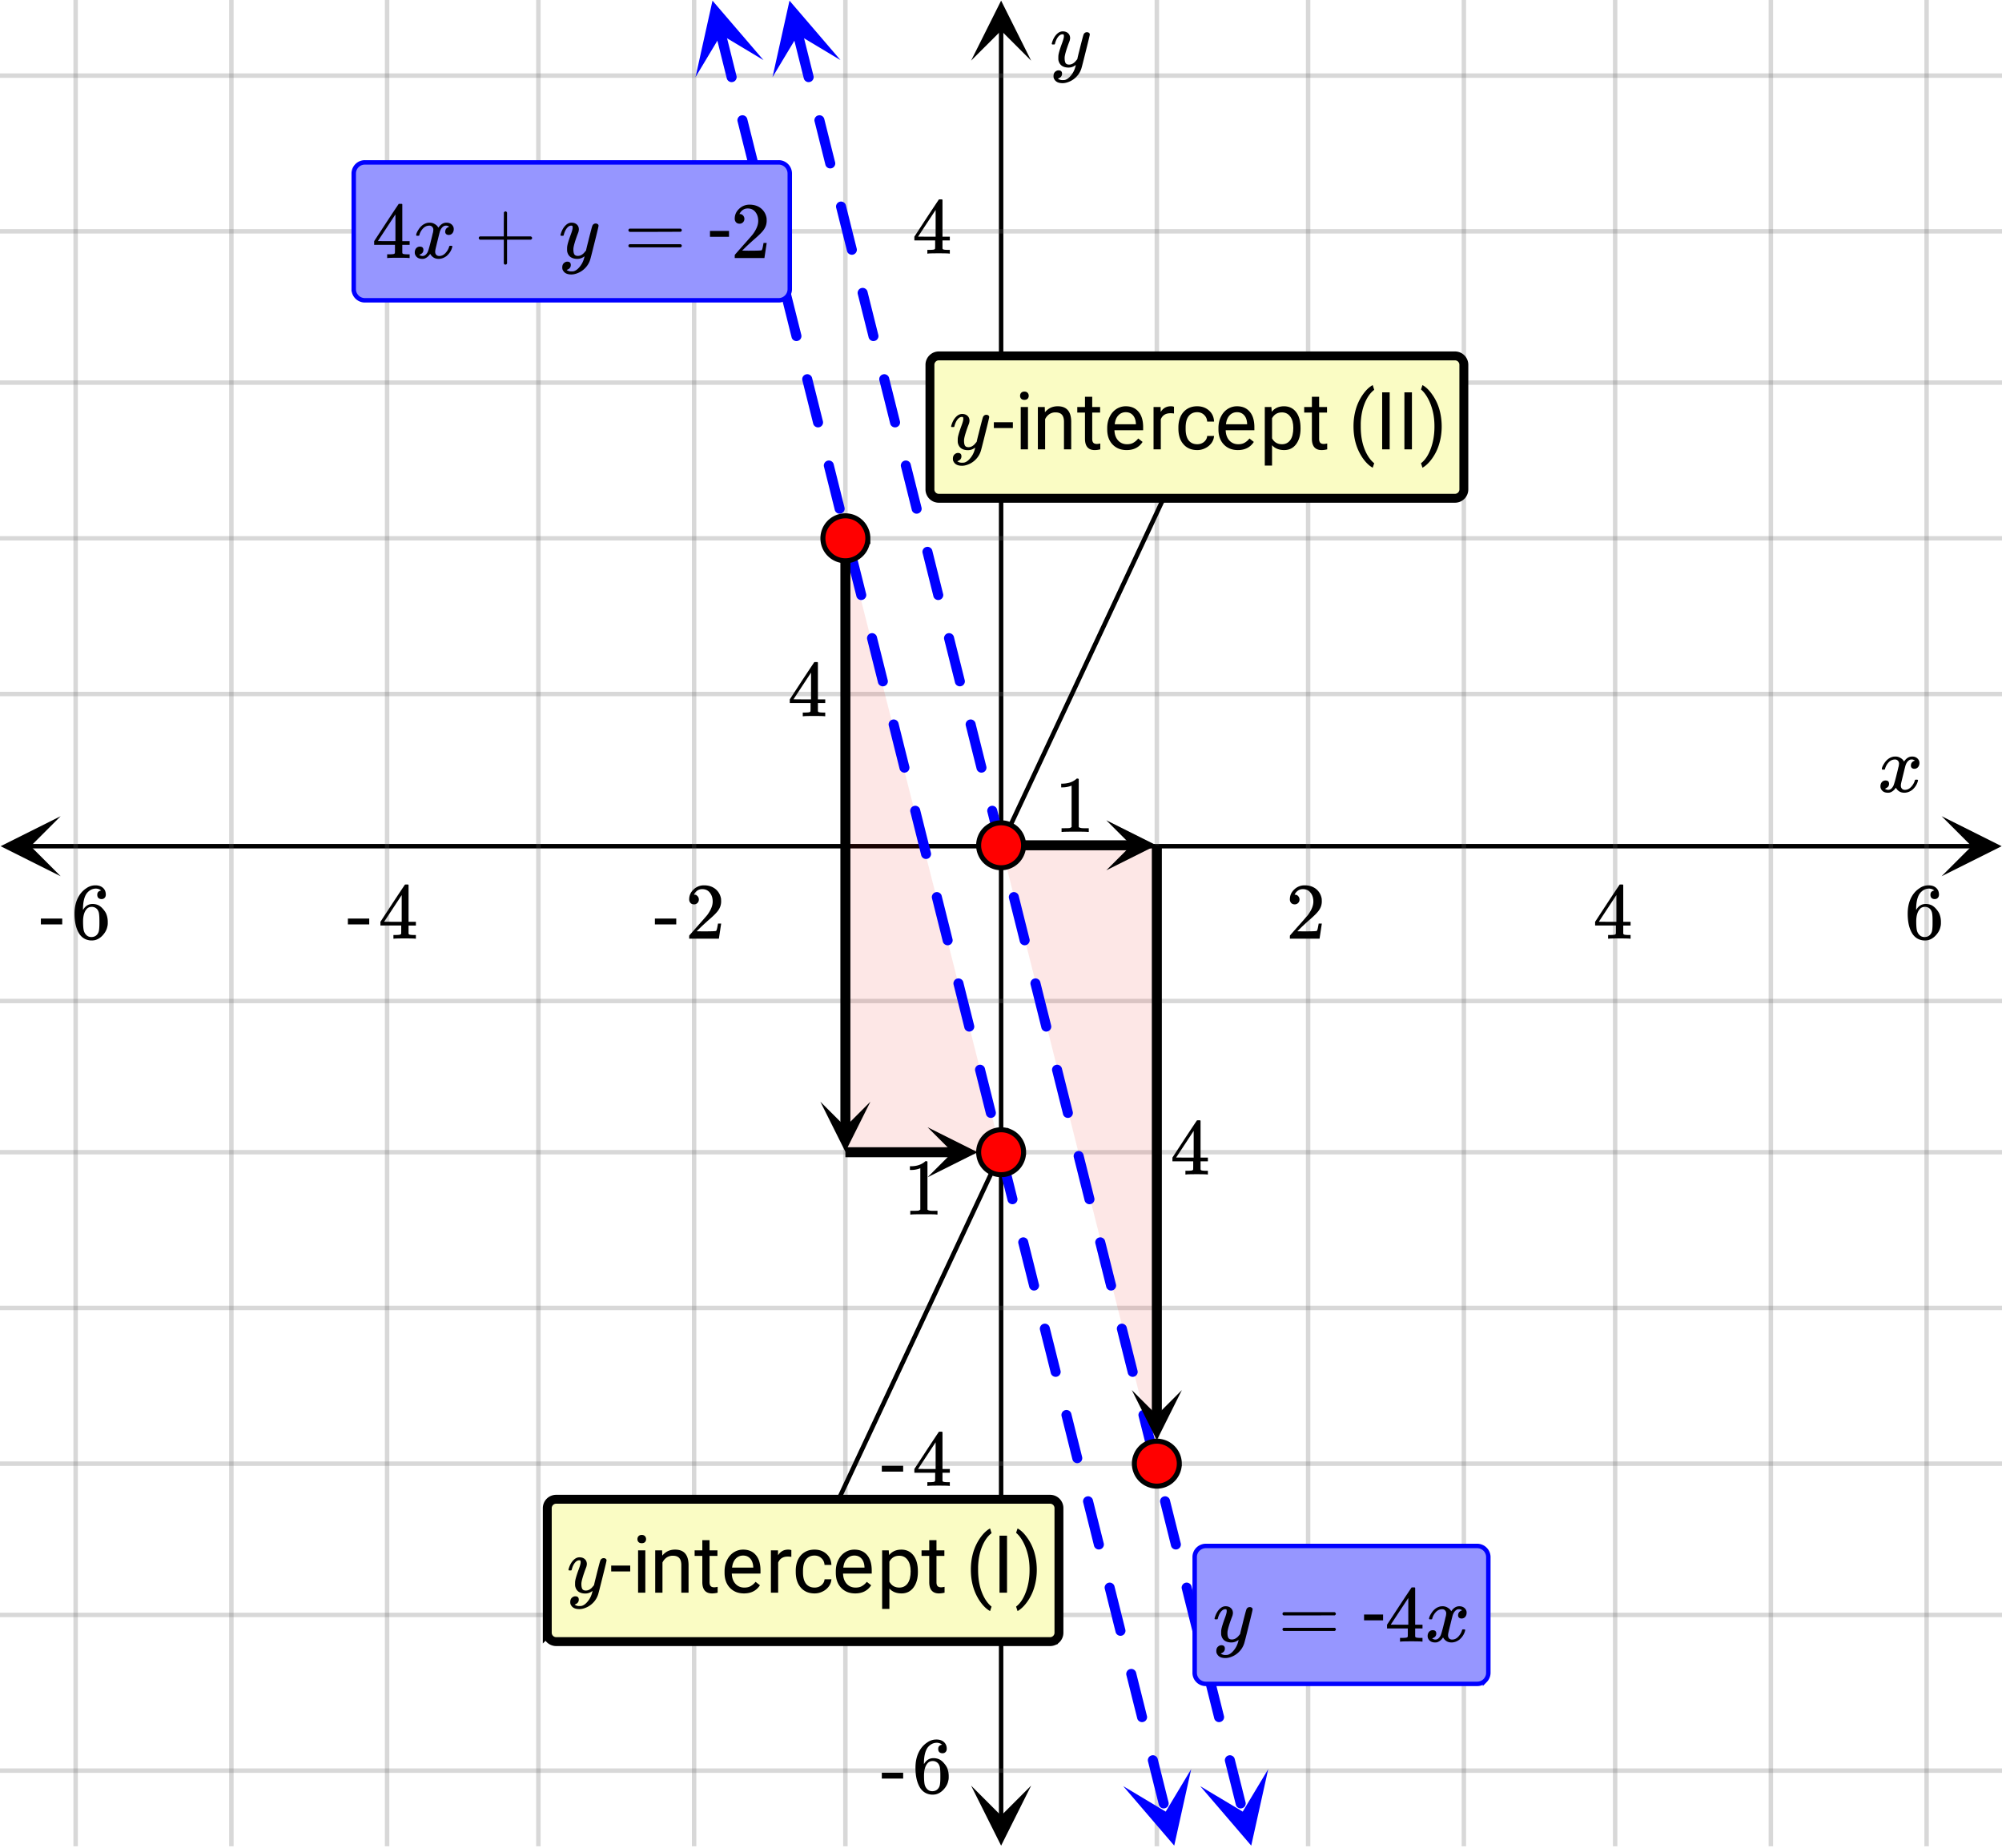 <svg xmlns="http://www.w3.org/2000/svg" xmlns:xlink="http://www.w3.org/1999/xlink" width="449.28" height="414.72" viewBox="0 0 336.96 311.04"><defs><symbol overflow="visible" id="t"><path d="M.781-3.75C.727-3.8.703-3.848.703-3.89c.031-.25.172-.563.422-.938.414-.633.941-1.004 1.578-1.11.133-.007.235-.015.297-.015.313 0 .598.086.86.25.269.156.46.355.578.594.113-.157.187-.25.218-.282.332-.375.711-.562 1.14-.562.364 0 .661.105.891.312.227.211.344.465.344.766 0 .281-.078.516-.234.703a.776.776 0 0 1-.625.281.64.64 0 0 1-.422-.14.521.521 0 0 1-.156-.39c0-.415.222-.696.672-.845a.58.58 0 0 0-.141-.093.705.705 0 0 0-.39-.094.91.91 0 0 0-.266.031c-.336.149-.586.445-.75.89-.032.075-.164.579-.39 1.516-.231.93-.356 1.45-.376 1.563a1.827 1.827 0 0 0-.047.406c0 .211.063.383.188.516.125.125.289.187.5.187.383 0 .726-.16 1.031-.484.3-.32.508-.676.625-1.063.02-.082.04-.129.063-.14.03-.02.109-.031.234-.031.164 0 .25.039.25.109 0 .012-.012.058-.031.14-.149.563-.461 1.055-.938 1.47-.43.323-.875.484-1.344.484-.625 0-1.101-.282-1.421-.844-.262.406-.594.68-1 .812-.086.02-.2.032-.344.032-.524 0-.89-.188-1.11-.563a.953.953 0 0 1-.14-.531c0-.27.078-.5.234-.688a.798.798 0 0 1 .625-.28c.395 0 .594.187.594.562 0 .336-.164.574-.484.718a.359.359 0 0 1-.063.047l-.078.031c-.012.012-.024.016-.031.016h-.032c0 .031.063.074.188.125a.817.817 0 0 0 .36.078c.32 0 .597-.203.827-.61.102-.163.282-.75.532-1.75.05-.206.109-.437.171-.687.063-.257.11-.457.141-.593.031-.133.05-.211.063-.235a2.86 2.86 0 0 0 .078-.531.678.678 0 0 0-.188-.5.613.613 0 0 0-.484-.203c-.406 0-.762.156-1.063.469a2.562 2.562 0 0 0-.609 1.078c-.012.074-.031.12-.063.14a.752.752 0 0 1-.218.016zm0 0"/></symbol><symbol overflow="visible" id="y"><path d="M6.234-5.813c.125 0 .227.04.313.11.094.062.14.152.14.266 0 .117-.226 1.058-.671 2.828C5.578-.836 5.328.133 5.266.312a3.459 3.459 0 0 1-.688 1.22 3.641 3.641 0 0 1-1.11.874c-.491.239-.945.36-1.359.36-.687 0-1.152-.22-1.39-.657-.094-.125-.14-.304-.14-.53 0-.306.085-.544.265-.72.187-.168.379-.25.578-.25.394 0 .594.188.594.563 0 .332-.157.578-.47.734a.298.298 0 0 1-.062.032.295.295 0 0 0-.078.03c-.011.009-.023.016-.031.016L1.328 2c.031.05.129.11.297.172.133.05.273.078.422.078h.11c.155 0 .273-.012.359-.031.332-.094.648-.324.953-.688A3.69 3.69 0 0 0 4.188.25c.093-.3.14-.477.14-.531 0-.008-.012-.004-.031.015a.358.358 0 0 1-.078.047c-.336.239-.703.36-1.11.36-.46 0-.84-.106-1.14-.313-.293-.219-.48-.531-.563-.937a2.932 2.932 0 0 1-.015-.407c0-.218.007-.382.03-.5.063-.394.266-1.054.61-1.984.196-.531.297-.898.297-1.11a.838.838 0 0 0-.031-.265c-.024-.05-.074-.078-.156-.078h-.063c-.21 0-.406.094-.594.281-.293.293-.511.727-.656 1.297 0 .012-.008.027-.015.047a.188.188 0 0 1-.032.047l-.015.015c-.012.012-.028.016-.047.016h-.36C.305-3.8.281-3.836.281-3.86a.97.97 0 0 1 .047-.203c.188-.625.469-1.113.844-1.468.3-.282.617-.422.953-.422.383 0 .688.105.906.312.227.2.344.485.344.86-.023.168-.04.261-.047.281 0 .055-.07.246-.203.578-.367 1-.586 1.735-.656 2.203a1.857 1.857 0 0 0-.016.297c0 .344.05.61.156.797.114.18.313.266.594.266.207 0 .406-.051.594-.157a1.84 1.84 0 0 0 .422-.328c.093-.101.21-.242.36-.422a32.833 32.833 0 0 1 .25-1.063c.093-.35.175-.687.25-1 .343-1.35.534-2.062.577-2.124a.592.592 0 0 1 .578-.36zm0 0"/></symbol><symbol overflow="visible" id="u"><path d="M1.484-5.781c-.25 0-.449-.078-.593-.235a.872.872 0 0 1-.22-.609c0-.645.243-1.195.735-1.656a2.46 2.46 0 0 1 1.766-.703c.77 0 1.41.21 1.922.625.508.418.82.964.937 1.64.008.168.016.32.016.453 0 .524-.156 1.012-.469 1.47-.25.374-.758.89-1.516 1.546-.324.281-.777.695-1.359 1.234l-.781.766 1.016.016c1.414 0 2.164-.024 2.25-.079.039-.007.085-.101.14-.28.031-.095.094-.4.188-.923v-.03h.53v.03l-.374 2.47V0h-5v-.25c0-.188.008-.29.031-.313.008-.007.383-.437 1.125-1.28.977-1.095 1.61-1.813 1.89-2.157.602-.82.907-1.57.907-2.25 0-.594-.156-1.086-.469-1.484-.312-.407-.746-.61-1.297-.61-.523 0-.945.235-1.265.703-.024.032-.047.079-.078.141a.274.274 0 0 0-.047.078c0 .012.02.016.062.016a.68.68 0 0 1 .547.25.801.801 0 0 1 .219.562c0 .23-.078.422-.235.578a.76.76 0 0 1-.578.235zm0 0"/></symbol><symbol overflow="visible" id="v"><path d="M6.234 0c-.125-.031-.71-.047-1.75-.047-1.074 0-1.671.016-1.796.047h-.126v-.625h.422c.383-.008.618-.031.704-.063a.286.286 0 0 0 .171-.14c.008-.008.016-.25.016-.719v-.672h-3.5v-.625l2.031-3.11A431.58 431.58 0 0 1 4.5-9.108c.02-.008.113-.016.281-.016h.25l.078.078v6.203h1.235v.625H5.109V-.89a.25.25 0 0 0 .079.157c.07.062.328.101.765.109h.39V0zm-2.28-2.844v-4.5L1-2.859l1.469.015zm0 0"/></symbol><symbol overflow="visible" id="w"><path d="M5.031-8.11c-.199-.195-.48-.304-.843-.328-.625 0-1.153.274-1.579.813-.418.586-.625 1.492-.625 2.719L2-4.86l.11-.172c.363-.54.859-.813 1.484-.813.414 0 .781.09 1.094.266a2.6 2.6 0 0 1 .64.547c.219.242.395.492.531.75.196.449.297.933.297 1.453v.234c0 .211-.027.403-.078.578-.105.532-.383 1.032-.828 1.5-.387.407-.82.66-1.297.766a2.688 2.688 0 0 1-.547.047c-.168 0-.32-.016-.453-.047-.668-.125-1.2-.484-1.594-1.078C.83-1.66.563-2.79.563-4.218c0-.97.171-1.817.515-2.548.344-.726.82-1.296 1.438-1.703a2.62 2.62 0 0 1 1.562-.515c.531 0 .953.14 1.266.421.32.282.484.665.484 1.141 0 .23-.07.414-.203.547-.125.137-.297.203-.516.203-.218 0-.398-.062-.53-.187-.126-.125-.188-.301-.188-.532 0-.406.21-.644.64-.718zm-.593 3.235a1.18 1.18 0 0 0-.97-.484c-.335 0-.605.105-.812.312C2.22-4.597 2-3.883 2-2.907c0 .794.05 1.345.156 1.657.094.273.242.5.453.688.22.187.477.28.782.28.457 0 .804-.171 1.046-.515.133-.187.22-.41.25-.672.04-.258.063-.64.063-1.14v-.422c0-.508-.023-.895-.063-1.156a1.566 1.566 0 0 0-.25-.688zm0 0"/></symbol><symbol overflow="visible" id="x"><path d="M.14-2.406v-.985h3.594v.985zm0 0"/></symbol><symbol overflow="visible" id="z"><path d="M.938-3.094C.813-3.164.75-3.258.75-3.375c0-.113.063-.203.188-.266h4.03v-2.015l.016-2.032c.094-.113.18-.171.266-.171.113 0 .203.07.266.203v4.015H9.53c.133.075.203.168.203.282 0 .105-.07.195-.203.265H5.516V.922c-.063.125-.157.187-.282.187-.117 0-.203-.062-.265-.187v-4.016zm0 0"/></symbol><symbol overflow="visible" id="A"><path d="M.75-4.672c0-.125.063-.219.188-.281H9.53c.133.062.203.156.203.281 0 .094-.062.18-.187.25l-4.281.016H.969C.82-4.457.75-4.546.75-4.672zm0 2.61c0-.133.07-.223.219-.266h8.578a.249.249 0 0 0 .062.047l.063.047c.02.011.035.039.047.078.008.031.015.062.015.094 0 .117-.07.203-.203.265H.937C.813-1.859.75-1.945.75-2.063zm0 0"/></symbol><symbol overflow="visible" id="C"><path d="M5.61 0c-.157-.031-.872-.047-2.141-.047C2.207-.047 1.5-.03 1.344 0h-.157v-.625h.344c.52 0 .86-.008 1.016-.031.07-.008.18-.067.328-.172v-6.969c-.023 0-.059.016-.11.047a4.134 4.134 0 0 1-1.39.25h-.25v-.625h.25c.758-.02 1.39-.188 1.89-.5a2.46 2.46 0 0 0 .422-.313c.008-.03.063-.046.157-.046a.36.36 0 0 1 .234.078v8.078c.133.137.43.203.89.203h.798V0zm0 0"/></symbol><symbol overflow="visible" id="B"><path d="M3.453-3.578H.25v-.985h3.203zm0 0"/></symbol><symbol overflow="visible" id="D"><path d="M2.25 0H1.031v-7.125H2.25zM.922-9.016c0-.195.062-.363.187-.5.125-.132.301-.203.532-.203.238 0 .421.07.546.203a.716.716 0 0 1 .188.5c0 .2-.063.368-.188.5-.124.125-.308.188-.546.188-.23 0-.407-.063-.532-.188a.703.703 0 0 1-.187-.5zm0 0"/></symbol><symbol overflow="visible" id="E"><path d="M2.078-7.125l.031.89C2.66-6.91 3.375-7.25 4.25-7.25c1.5 0 2.258.852 2.281 2.547V0H5.313v-4.719c-.012-.508-.133-.883-.36-1.125-.23-.25-.59-.375-1.078-.375a1.8 1.8 0 0 0-1.047.313c-.293.21-.523.484-.687.828V0H.92v-7.125zm0 0"/></symbol><symbol overflow="visible" id="F"><path d="M2.578-8.844v1.719h1.328v.938H2.578v4.421c0 .282.055.496.172.641.125.148.328.219.61.219.132 0 .328-.024.578-.078V0A3.824 3.824 0 0 1 3 .125c-.543 0-.953-.16-1.234-.484-.274-.332-.407-.801-.407-1.407v-4.421H.063v-.938h1.296v-1.719zm0 0"/></symbol><symbol overflow="visible" id="G"><path d="M3.875.125c-.969 0-1.758-.313-2.36-.938C.91-1.445.61-2.296.61-3.358v-.235c0-.695.133-1.32.407-1.875.27-.562.644-1 1.125-1.312a2.9 2.9 0 0 1 1.593-.469c.914 0 1.63.309 2.141.922.52.605.781 1.476.781 2.61v.5H1.828c.02.71.223 1.28.61 1.718.394.43.894.64 1.5.64.437 0 .8-.085 1.093-.265.301-.176.567-.41.797-.703l.734.578C5.97-.332 5.07.125 3.876.125zm-.14-6.375c-.5 0-.919.18-1.25.531-.337.356-.54.856-.61 1.5h3.563v-.093c-.032-.614-.2-1.086-.5-1.422-.305-.344-.704-.516-1.204-.516zm0 0"/></symbol><symbol overflow="visible" id="H"><path d="M4.36-6.031a3.454 3.454 0 0 0-.594-.047c-.805 0-1.344.34-1.625 1.016V0H.92v-7.125H2.11l.016.828c.395-.633.96-.953 1.703-.953.238 0 .414.031.531.094zm0 0"/></symbol><symbol overflow="visible" id="I"><path d="M3.781-.86c.438 0 .817-.128 1.14-.39.321-.27.5-.602.532-1H6.61a2.279 2.279 0 0 1-.421 1.172 2.78 2.78 0 0 1-1.047.875c-.43.219-.883.328-1.36.328-.969 0-1.742-.32-2.312-.969C.895-1.488.609-2.375.609-3.5v-.203c0-.688.125-1.3.375-1.844.258-.539.625-.957 1.094-1.25.477-.3 1.04-.453 1.688-.453.8 0 1.468.242 2 .719.53.468.812 1.09.843 1.86H5.453c-.031-.458-.203-.833-.516-1.126-.312-.3-.703-.453-1.171-.453-.618 0-1.094.227-1.438.672-.336.437-.5 1.078-.5 1.922v.234c0 .824.164 1.461.5 1.906.344.438.828.657 1.453.657zm0 0"/></symbol><symbol overflow="visible" id="J"><path d="M6.938-3.484c0 1.086-.25 1.96-.75 2.625-.493.656-1.157.984-2 .984-.868 0-1.547-.27-2.047-.813v3.422H.92v-9.859h1.11l.063.797c.5-.613 1.187-.922 2.062-.922.852 0 1.532.324 2.032.969.5.648.75 1.543.75 2.687zm-1.22-.141c0-.8-.171-1.43-.515-1.89-.344-.47-.812-.704-1.406-.704-.742 0-1.293.328-1.656.985v3.39c.363.657.921.985 1.671.985.583 0 1.047-.227 1.391-.688.344-.469.516-1.16.516-2.078zm0 0"/></symbol><symbol overflow="visible" id="L"><path d="M.875-3.89c0-.989.129-1.942.39-2.86a8.391 8.391 0 0 1 1.188-2.484c.531-.75 1.082-1.274 1.656-1.579l.25.797c-.648.493-1.18 1.243-1.593 2.25-.407 1.012-.633 2.141-.672 3.391v.563c0 1.699.304 3.167.922 4.406.375.75.82 1.332 1.343 1.75l-.25.75c-.593-.324-1.156-.867-1.687-1.625C1.39-.031.875-1.816.875-3.891zm0 0"/></symbol><symbol overflow="visible" id="M"><path d="M2.469 0H1.203v-9.594H2.47zm0 0"/></symbol><symbol overflow="visible" id="N"><path d="M3.734-3.828c0 .98-.132 1.918-.39 2.812A8.102 8.102 0 0 1 2.172 1.47c-.531.758-1.09 1.3-1.672 1.625l-.25-.75C.926 1.832 1.469 1.03 1.875-.062c.414-1.094.629-2.301.64-3.626v-.218c0-.914-.1-1.77-.296-2.563-.2-.789-.469-1.5-.813-2.125-.343-.633-.73-1.129-1.156-1.484l.25-.735c.582.313 1.133.852 1.656 1.61.531.75.926 1.578 1.188 2.484.258.899.39 1.86.39 2.89zm0 0"/></symbol><clipPath id="a"><path d="M0 0h336.96v310.79H0zm0 0"/></clipPath><clipPath id="b"><path d="M.102 137.39H11V148H.102zm0 0"/></clipPath><clipPath id="c"><path d="M326.79 137.39h10.17V148h-10.17zm0 0"/></clipPath><clipPath id="d"><path d="M12 0h313v310.79H12zm0 0"/></clipPath><clipPath id="e"><path d="M163.445 300H174v10.688h-10.555zm0 0"/></clipPath><clipPath id="f"><path d="M163.445 0H174v10.21h-10.555zm0 0"/></clipPath><clipPath id="g"><path d="M0 12h336.96v287H0zm0 0"/></clipPath><clipPath id="h"><path d="M117 0h12v13h-12zm0 0"/></clipPath><clipPath id="i"><path d="M125.645-1.32l6.44 25.742-25.745 6.441-6.442-25.742zm0 0"/></clipPath><clipPath id="j"><path d="M189 297h12v13.79h-12zm0 0"/></clipPath><clipPath id="k"><path d="M200.492 297.805l6.446 25.746-25.747 6.441-6.441-25.746zm0 0"/></clipPath><clipPath id="l"><path d="M130 0h12v13h-12zm0 0"/></clipPath><clipPath id="m"><path d="M138.605-1.32l6.442 25.742-25.746 6.441-6.442-25.742zm0 0"/></clipPath><clipPath id="n"><path d="M202 297h12v13.79h-12zm0 0"/></clipPath><clipPath id="o"><path d="M213.457 297.805l6.441 25.746-25.746 6.441-6.441-25.746zm0 0"/></clipPath><clipPath id="p"><path d="M156 189h8.54v9.176H156zm0 0"/></clipPath><clipPath id="q"><path d="M138.078 185H147v8.879h-8.922zm0 0"/></clipPath><clipPath id="r"><path d="M186.203 138.078H195V147h-8.797zm0 0"/></clipPath><clipPath id="s"><path d="M190 234h8.922v9H190zm0 0"/></clipPath></defs><g clip-path="url(#a)" fill="#fff"><path d="M0 0h337v310.79H0zm0 0"/><path d="M0 0h337v310.79H0zm0 0"/></g><path d="M5.055 142.445h326.89" fill="none" stroke="#000" stroke-width=".749"/><g clip-path="url(#b)"><path d="M10.21 137.39L.103 142.446 10.21 147.5l-5.055-5.055zm0 0"/></g><g clip-path="url(#c)"><path d="M326.79 137.39l10.108 5.055-10.109 5.055 5.055-5.055zm0 0"/></g><g clip-path="url(#d)"><path d="M194.711 0v310.79M220.171 0v310.79M246.384 0v310.79M271.848 0v310.79M298.058 0v310.79M324.27 0v310.79M142.29 0v310.79M116.827 0v310.79M90.618 0v310.79M65.151 0v310.79M38.942 0v310.79M12.73 0v310.79" fill="none" stroke-linecap="round" stroke-linejoin="round" stroke="#666" stroke-opacity=".251" stroke-width=".749"/></g><path d="M168.5 305.734V5.054" fill="none" stroke="#000" stroke-width=".749"/><g clip-path="url(#e)"><path d="M163.445 300.578l5.055 10.11 5.055-10.11-5.055 5.055zm0 0"/></g><g clip-path="url(#f)"><path d="M163.445 10.21L168.5.103l5.055 10.109-5.055-5.055zm0 0"/></g><g clip-path="url(#g)"><path d="M0 116.828h337M0 90.618h337M0 64.405h337M0 38.941h337M0 12.731h337M0 168.5h337M0 193.961h337M0 220.171h337M0 246.384h337M0 271.848h337M0 298.058h337" fill="none" stroke-linecap="round" stroke-linejoin="round" stroke="#666" stroke-opacity=".251" stroke-width=".749"/></g><path d="M168.5 193.96l-25.922.282-.289-103.625zm0 0M168.5 142.29l25.922.155.289 103.938zm0 0" fill="#f2190d" fill-opacity=".102"/><path d="M122.14 5.512l.505 2.008.503 2.011.5 2.008.313 1.238a.81.81 0 0 1-.098.637.792.792 0 0 1-.515.383.794.794 0 0 1-.637-.094.815.815 0 0 1-.387-.52l-.308-1.234-.504-2.011-.5-2.008-.504-2.008a.803.803 0 0 1 .094-.64.823.823 0 0 1 .52-.384.826.826 0 0 1 .636.094.81.81 0 0 1 .383.52zm3.637 14.531l.387 1.543.504 2.008.5 2.008.426 1.703a.803.803 0 0 1-.094.64.802.802 0 0 1-.516.383.836.836 0 0 1-.64-.094.81.81 0 0 1-.383-.52l-.426-1.702-.504-2.008-.504-2.012-.382-1.543a.796.796 0 0 1 .093-.637.81.81 0 0 1 .52-.382.796.796 0 0 1 .637.093.81.81 0 0 1 .382.52zm3.637 14.527l.27 1.078.504 2.008.5 2.012.503 2.008.04.16a.794.794 0 0 1-.094.637.828.828 0 0 1-.52.386.813.813 0 0 1-.637-.097.792.792 0 0 1-.382-.516l-.043-.16-.5-2.012-1.008-4.015-.27-1.079a.81.81 0 0 1 .098-.636.81.81 0 0 1 .516-.387.823.823 0 0 1 .64.098c.2.117.324.289.383.515zm3.637 14.532l.152.609.5 2.012 1.008 4.015.156.63a.828.828 0 0 1-.094.636.81.81 0 0 1-.52.383.794.794 0 0 1-.636-.094.81.81 0 0 1-.383-.52l-.16-.625-.5-2.007-.504-2.012-.504-2.008-.152-.61a.836.836 0 0 1 .094-.64.81.81 0 0 1 .52-.383.826.826 0 0 1 .636.094c.2.121.328.293.387.52zm3.633 14.527l.039.148.5 2.008.504 2.008.503 2.012.274 1.09a.838.838 0 0 1-.613 1.023.826.826 0 0 1-.637-.094.828.828 0 0 1-.387-.52l-.273-1.093-.5-2.008-.504-2.008-.504-2.011-.035-.145a.81.81 0 0 1 .094-.637.81.81 0 0 1 .52-.382.794.794 0 0 1 .636.093c.199.117.328.293.383.516zm3.636 14.531l.422 1.688.504 2.011.504 2.008.39 1.559a.81.81 0 0 1-.097.636.802.802 0 0 1-.516.383.803.803 0 0 1-.64-.093.815.815 0 0 1-.383-.516l-.39-1.559-.5-2.011-.505-2.008-.422-1.688a.794.794 0 0 1 .094-.636.815.815 0 0 1 .52-.387.828.828 0 0 1 .637.094.81.81 0 0 1 .382.52zm3.637 14.531l.305 1.223 1.008 4.016.5 2.011.003.016a.796.796 0 0 1-.093.637.81.81 0 0 1-.52.383.812.812 0 0 1-.637-.094.81.81 0 0 1-.382-.52l-.004-.015-1.008-4.016-.5-2.012-.309-1.222a.813.813 0 0 1 .098-.637.802.802 0 0 1 .516-.383.803.803 0 0 1 .64.094c.2.121.324.293.383.52zm3.637 14.528l.187.758.504 2.007.504 2.012.5 2.008.121.48a.81.81 0 0 1-.094.637.815.815 0 0 1-.52.387.81.81 0 0 1-.636-.098.792.792 0 0 1-.383-.515l-.12-.48-.505-2.013-.504-2.007-.5-2.008-.191-.758a.826.826 0 0 1 .094-.637.828.828 0 0 1 .52-.387.81.81 0 0 1 .636.098.82.82 0 0 1 .387.516zm3.633 14.531l.074.29.504 2.007.5 2.012.504 2.007.238.95a.826.826 0 0 1-.094.636.81.81 0 0 1-.52.383.794.794 0 0 1-.636-.094.828.828 0 0 1-.387-.52l-.234-.944-.504-2.008-.504-2.012-.5-2.008-.074-.289a.836.836 0 0 1 .613-1.023.826.826 0 0 1 .637.093.81.81 0 0 1 .383.52zm3.636 14.531l.461 1.832.5 2.008.504 2.008.356 1.414a.82.82 0 0 1-.098.64.792.792 0 0 1-.516.383.838.838 0 0 1-1.023-.613l-.352-1.414-1.007-4.016-.458-1.835a.796.796 0 0 1 .094-.637.81.81 0 0 1 .52-.383.796.796 0 0 1 .636.094.81.81 0 0 1 .383.52zm3.637 14.528l.344 1.367.5 2.008.504 2.011.468 1.88a.794.794 0 0 1-.093.636.83.83 0 0 1-1.157.289.792.792 0 0 1-.382-.516l-.47-1.882-1.007-4.016-.34-1.367a.794.794 0 0 1 .094-.637.82.82 0 0 1 .516-.387.82.82 0 0 1 .64.098c.2.117.328.289.383.516zm3.637 14.53l.222.9.504 2.011 1.008 4.016.082.34a.796.796 0 0 1-.094.636.81.81 0 0 1-.52.383.794.794 0 0 1-.636-.094.81.81 0 0 1-.383-.52l-.086-.335-.504-2.008-.5-2.012-.503-2.008-.227-.898a.82.82 0 0 1 .098-.64c.117-.2.289-.329.515-.383a.826.826 0 0 1 .637.093.815.815 0 0 1 .387.52zm3.636 14.528l.106.438 1.008 4.015.5 2.012.203.8a.838.838 0 0 1-.613 1.024.826.826 0 0 1-.637-.094.828.828 0 0 1-.387-.519l-.2-.805-.503-2.008-.5-2.007-.504-2.012-.11-.434a.826.826 0 0 1 .094-.636.81.81 0 0 1 .52-.383.794.794 0 0 1 .637.094.82.82 0 0 1 .386.515zm3.633 14.531l.496 1.977.504 2.012.5 2.008.32 1.27a.81.81 0 0 1-.097.636.792.792 0 0 1-.516.383.794.794 0 0 1-.636-.094.808.808 0 0 1-.387-.516l-.317-1.27-.503-2.011-.5-2.008-.497-1.976a.794.794 0 0 1 .094-.637.815.815 0 0 1 .52-.387.829.829 0 0 1 .636.094.81.81 0 0 1 .383.52zm3.637 14.532l.379 1.511.504 2.008.5 2.008.433 1.738a.796.796 0 0 1-.093.637.802.802 0 0 1-.516.383.819.819 0 0 1-.64-.094.81.81 0 0 1-.383-.52l-.434-1.734-.504-2.008-.504-2.011-.375-1.512a.796.796 0 0 1 .094-.637.812.812 0 0 1 .516-.383.803.803 0 0 1 .64.094.81.81 0 0 1 .383.52zm3.637 14.527l.261 1.047.504 2.008.5 2.011.504 2.008.047.192a.794.794 0 0 1-.094.636.815.815 0 0 1-.52.387.813.813 0 0 1-.636-.098.792.792 0 0 1-.383-.515l-.05-.192-.5-2.011-1.008-4.016-.262-1.047a.81.81 0 0 1 .098-.637.81.81 0 0 1 .515-.386.823.823 0 0 1 .64.097c.2.118.325.293.384.516zm3.636 14.531l.145.578.5 2.012 1.008 4.016.164.66a.826.826 0 0 1-.094.637.81.81 0 0 1-.52.382.794.794 0 0 1-.636-.093.81.81 0 0 1-.383-.52l-.168-.656-.5-2.008-.504-2.012-.504-2.007-.144-.579a.836.836 0 0 1 .613-1.023.826.826 0 0 1 .637.094c.199.12.328.293.386.52zm3.633 14.532l.031.113.5 2.008.504 2.007.504 2.012.282 1.121a.836.836 0 0 1-.094.64.81.81 0 0 1-.52.384.826.826 0 0 1-.636-.094.828.828 0 0 1-.387-.52l-.281-1.125-.5-2.007-.504-2.008-.504-2.012-.028-.113a.812.812 0 0 1 .094-.637.81.81 0 0 1 .52-.383.794.794 0 0 1 .636.094.81.81 0 0 1 .383.52zm3.637 14.527l.414 1.656.504 2.012.504 2.008.398 1.59a.81.81 0 0 1-.097.636.82.82 0 0 1-.516.387.82.82 0 0 1-.64-.098.805.805 0 0 1-.383-.515l-.399-1.59-.5-2.012-.504-2.008-.414-1.656a.794.794 0 0 1 .094-.637.828.828 0 0 1 .52-.386.813.813 0 0 1 .636.097c.2.117.328.29.383.516zm3.637 14.531l.297 1.192 1.007 4.015.5 2.012.012.047a.796.796 0 0 1-.094.636.81.81 0 0 1-.52.383.796.796 0 0 1-.636-.093.81.81 0 0 1-.383-.52l-.011-.047-1.008-4.015-.5-2.012-.301-1.188a.82.82 0 0 1 .098-.64.802.802 0 0 1 .515-.383.836.836 0 0 1 1.024.613zm3.636 14.527l.18.727.504 2.008.5 2.012.504 2.007.129.512a.821.821 0 0 1-.094.64.823.823 0 0 1-.52.384.826.826 0 0 1-.636-.094.81.81 0 0 1-.383-.52l-.129-.511-.504-2.012-.504-2.008-.5-2.008-.183-.726a.826.826 0 0 1 .093-.637.81.81 0 0 1 .52-.383.794.794 0 0 1 .637.094.82.82 0 0 1 .386.515zm0 0" fill="#00f"/><g clip-path="url(#h)"><g clip-path="url(#i)"><path d="M128.508 10.121L119.922.11l-2.86 12.875 4.29-7.152zm0 0" fill="#00f"/></g></g><g clip-path="url(#j)"><g clip-path="url(#k)"><path d="M200.492 297.805l-2.855 12.875-8.586-10.012 7.152 4.289zm0 0" fill="#00f"/></g></g><path d="M135.102 5.512l.503 2.008.504 2.011.504 2.008.309 1.238a.826.826 0 0 1-.094.637.81.81 0 0 1-.52.383.794.794 0 0 1-.636-.094.828.828 0 0 1-.387-.52l-.308-1.234-.504-2.011-.5-2.008-.504-2.008a.836.836 0 0 1 .613-1.024.826.826 0 0 1 .637.094.81.81 0 0 1 .383.52zm3.636 14.531l.387 1.543.504 2.008.5 2.008.43 1.703a.82.82 0 0 1-.098.64.792.792 0 0 1-.516.383.838.838 0 0 1-1.023-.613l-.426-1.703-.504-2.008-.5-2.012-.387-1.543a.796.796 0 0 1 .094-.637.81.81 0 0 1 .52-.382.796.796 0 0 1 .636.093.81.81 0 0 1 .383.52zm3.637 14.527l.27 1.078.503 2.008.5 2.012.504 2.008.04.16a.794.794 0 0 1-.094.637.83.83 0 0 1-1.157.289.792.792 0 0 1-.382-.516l-.04-.16-.503-2.012-.504-2.008-.5-2.007-.27-1.079a.794.794 0 0 1 .094-.636.82.82 0 0 1 .516-.387.82.82 0 0 1 .64.098c.2.117.328.289.383.515zm3.637 14.532l.152.609.504 2.012.5 2.007.504 2.008.156.63a.796.796 0 0 1-.094.636.81.81 0 0 1-.52.383.796.796 0 0 1-.636-.094.81.81 0 0 1-.383-.52l-.156-.625-.504-2.007-.504-2.012-.504-2.008-.152-.61a.82.82 0 0 1 .098-.64c.117-.2.289-.328.515-.383a.826.826 0 0 1 .637.094.815.815 0 0 1 .387.52zm3.636 14.527l.036.148.504 2.008.5 2.008.503 2.012.274 1.09a.838.838 0 0 1-.613 1.023.826.826 0 0 1-.637-.094.828.828 0 0 1-.387-.52l-.273-1.093-.5-2.008-.504-2.008-.504-2.011-.035-.145a.826.826 0 0 1 .093-.637.81.81 0 0 1 .52-.382.794.794 0 0 1 .637.093.82.82 0 0 1 .386.516zm3.633 14.531l.422 1.688.504 2.011.504 2.008.39 1.559a.81.81 0 0 1-.097.636.792.792 0 0 1-.516.383.794.794 0 0 1-.636-.093.808.808 0 0 1-.387-.516l-.39-1.559-.5-2.011-.505-2.008-.422-1.688a.794.794 0 0 1 .094-.636.815.815 0 0 1 .52-.387.826.826 0 0 1 .636.094.81.81 0 0 1 .383.52zm3.637 14.531l.305 1.223 1.007 4.016.5 2.011.004.016a.796.796 0 0 1-.093.637.802.802 0 0 1-.516.383.819.819 0 0 1-.64-.094.81.81 0 0 1-.383-.52l-.004-.015-.504-2.008-.5-2.008-.504-2.012-.305-1.222a.796.796 0 0 1 .094-.637.812.812 0 0 1 .516-.383.803.803 0 0 1 .64.094.81.81 0 0 1 .383.52zm3.637 14.528l.187.758.504 2.007.504 2.012.5 2.008.121.48a.794.794 0 0 1-.094.637.815.815 0 0 1-.52.387.813.813 0 0 1-.636-.098.792.792 0 0 1-.383-.515l-.12-.48-.505-2.013-.5-2.007-.504-2.008-.191-.758a.81.81 0 0 1 .098-.637.81.81 0 0 1 .515-.387.823.823 0 0 1 .64.098c.2.117.325.293.384.516zm3.636 14.531l.07.29.505 2.007.504 2.012.5 2.007.238.95a.826.826 0 0 1-.094.636.81.81 0 0 1-.52.383.794.794 0 0 1-.636-.094.81.81 0 0 1-.383-.52l-.238-.944-.504-2.008-.504-2.012-.5-2.008-.074-.289a.836.836 0 0 1 .613-1.023.826.826 0 0 1 .637.093c.199.122.328.293.386.52zm3.633 14.531l.461 1.832.504 2.008.5 2.008.356 1.414a.836.836 0 0 1-.094.64.81.81 0 0 1-.52.383.826.826 0 0 1-.636-.093.828.828 0 0 1-.387-.52l-.352-1.414-1.008-4.016-.457-1.835a.812.812 0 0 1 .094-.637.81.81 0 0 1 .52-.383.794.794 0 0 1 .636.094.81.81 0 0 1 .383.52zm3.637 14.528l.344 1.367.5 2.008.504 2.011.472 1.88a.81.81 0 0 1-.097.636.82.82 0 0 1-.516.387.82.82 0 0 1-.64-.098.805.805 0 0 1-.383-.516l-.47-1.882-1.007-4.016-.34-1.367a.794.794 0 0 1 .094-.637.828.828 0 0 1 .52-.387.813.813 0 0 1 .636.098c.2.117.328.289.383.516zm3.637 14.53l.226.9.5 2.011 1.008 4.016.082.34a.796.796 0 0 1-.094.636.81.81 0 0 1-.52.383.796.796 0 0 1-.636-.094.81.81 0 0 1-.383-.52l-.086-.335-.5-2.008-.504-2.012-.504-2.008-.226-.898a.82.82 0 0 1 .098-.64.802.802 0 0 1 .515-.383.836.836 0 0 1 1.024.613zm3.636 14.528l.11.438.5 2.007.504 2.008.504 2.012.199.8a.821.821 0 0 1-.094.641.823.823 0 0 1-.52.383.826.826 0 0 1-.636-.094.81.81 0 0 1-.383-.519l-.203-.805-.504-2.008-.5-2.007-.504-2.012-.11-.434a.826.826 0 0 1 .094-.636.81.81 0 0 1 .52-.383.794.794 0 0 1 .637.094.82.82 0 0 1 .386.515zm3.633 14.531l.496 1.977.504 2.012.504 2.008.316 1.27a.826.826 0 0 1-.093.636.81.81 0 0 1-.52.383.794.794 0 0 1-.637-.094.82.82 0 0 1-.386-.516l-.317-1.27-.504-2.011-.5-2.008-.496-1.976a.826.826 0 0 1 .094-.637.815.815 0 0 1 .52-.387.826.826 0 0 1 .636.094.81.81 0 0 1 .383.52zm3.637 14.532l.379 1.511.504 2.008.5 2.008.437 1.738a.813.813 0 0 1-.097.637.792.792 0 0 1-.516.383.821.821 0 0 1-.64-.094.823.823 0 0 1-.383-.52l-.434-1.734-.504-2.008-.5-2.011-.379-1.512a.796.796 0 0 1 .094-.637.81.81 0 0 1 .52-.383.796.796 0 0 1 .636.094.81.81 0 0 1 .383.52zm3.637 14.527l.261 1.047.504 2.008.5 2.011.504 2.008.047.192a.794.794 0 0 1-.094.636.817.817 0 0 1-.515.387.82.82 0 0 1-.641-.098.792.792 0 0 1-.383-.515l-.047-.192-.504-2.011-.503-2.008-.5-2.008-.262-1.047a.794.794 0 0 1 .094-.637.82.82 0 0 1 .515-.386.82.82 0 0 1 .64.097c.2.118.329.293.384.516zm3.636 14.531l.145.578.504 2.012.5 2.008.504 2.008.164.66a.794.794 0 0 1-.094.637.81.81 0 0 1-.52.382.796.796 0 0 1-.636-.093.81.81 0 0 1-.383-.52l-.164-.656-.504-2.008-.504-2.012-.504-2.007-.144-.579a.82.82 0 0 1 .097-.64c.117-.2.29-.324.516-.383a.826.826 0 0 1 .637.094.815.815 0 0 1 .386.52zm3.637 14.532l.027.113.504 2.008.5 2.007.504 2.012.281 1.121a.836.836 0 0 1-.093.64.81.81 0 0 1-.52.384.826.826 0 0 1-.637-.094.828.828 0 0 1-.386-.52l-.281-1.125-.5-2.007-.504-2.008-.504-2.012-.028-.113a.828.828 0 0 1 .094-.637.81.81 0 0 1 .52-.383.794.794 0 0 1 .636.094c.2.121.328.293.387.52zm3.633 14.527l.414 1.656.504 2.012.504 2.008.398 1.59a.81.81 0 0 1-.097.636.81.81 0 0 1-.516.387.81.81 0 0 1-.637-.098.808.808 0 0 1-.387-.515l-.398-1.59-.5-2.012-.504-2.008-.414-1.656a.794.794 0 0 1 .094-.637.828.828 0 0 1 .52-.386.813.813 0 0 1 .636.097c.2.117.328.29.383.516zm3.637 14.531l.296 1.192 1.008 4.015.5 2.012.012.047a.796.796 0 0 1-.094.636.802.802 0 0 1-.515.383.803.803 0 0 1-.641-.093.81.81 0 0 1-.383-.52l-.012-.047-.503-2.008-.5-2.007-.504-2.012-.297-1.188a.803.803 0 0 1 .094-.64.812.812 0 0 1 .515-.383.819.819 0 0 1 .64.094.81.81 0 0 1 .384.52zm3.636 14.527l.18.727.504 2.008.504 2.012.5 2.007.129.512a.805.805 0 0 1-.094.64.823.823 0 0 1-.52.384.828.828 0 0 1-.636-.094.81.81 0 0 1-.383-.52l-.129-.511-.504-2.012-.504-2.008-.5-2.008-.183-.726a.81.81 0 0 1 .097-.637c.117-.2.29-.328.516-.383a.805.805 0 0 1 .64.094c.2.117.325.293.383.515zm0 0" fill="#00f"/><g clip-path="url(#l)"><g clip-path="url(#m)"><path d="M141.469 10.121L132.883.11l-2.86 12.875 4.293-7.152zm0 0" fill="#00f"/></g></g><g clip-path="url(#n)"><g clip-path="url(#o)"><path d="M213.457 297.805l-2.86 12.875-8.585-10.012 7.152 4.289zm0 0" fill="#00f"/></g></g><path d="M160.41 193.961h-18.12" fill="none" stroke-width="1.685" stroke="#000"/><g clip-path="url(#p)"><path d="M156.117 198.176l8.422-4.215-8.422-4.211 4.211 4.21zm0 0"/></g><path d="M142.29 189.75V90.617" fill="none" stroke-width="1.685" stroke="#000"/><g clip-path="url(#q)"><path d="M138.078 185.453l4.211 8.426 4.211-8.426-4.21 4.211zm0 0"/></g><path d="M168.5 142.29h22" fill="none" stroke-width="1.685" stroke="#000"/><g clip-path="url(#r)"><path d="M186.203 138.078l8.422 4.211-8.422 4.211 4.211-4.21zm0 0"/></g><path d="M194.711 142.29v96.007" fill="none" stroke-width="1.685" stroke="#000"/><g clip-path="url(#s)"><path d="M198.922 234l-4.211 8.426L190.5 234l4.21 4.21zm0 0"/></g><path d="M168.5 193.961l-32.95 70.398M168.5 142.29l32.95-70.395" fill="none" stroke-width=".758" stroke="#000"/><path d="M172.281 193.961a3.81 3.81 0 0 1-1.105 2.676 3.734 3.734 0 0 1-1.23.82 3.74 3.74 0 0 1-1.446.285 3.773 3.773 0 0 1-2.676-1.105 3.81 3.81 0 0 1-1.105-2.676c0-.5.094-.984.289-1.445a3.768 3.768 0 0 1 3.492-2.336c.5 0 .984.097 1.445.289a3.768 3.768 0 0 1 2.047 2.047c.196.46.29.945.29 1.445zm0 0M146.07 90.617c0 .5-.093.98-.289 1.446a3.768 3.768 0 0 1-3.492 2.335 3.777 3.777 0 0 1-2.676-1.109 3.754 3.754 0 0 1-1.105-2.672 3.76 3.76 0 0 1 1.105-2.676 3.777 3.777 0 0 1 6.168 1.227c.196.465.29.945.29 1.45zm0 0M172.281 142.29c0 .5-.093.983-.289 1.444a3.785 3.785 0 0 1-.816 1.23 3.785 3.785 0 0 1-1.23.817c-.462.196-.946.29-1.446.29s-.984-.094-1.45-.29a3.81 3.81 0 0 1-1.226-.816 3.785 3.785 0 0 1-.816-1.23 3.673 3.673 0 0 1-.29-1.446 3.81 3.81 0 0 1 1.105-2.676 3.885 3.885 0 0 1 1.228-.82c.465-.191.949-.285 1.449-.285.5 0 .984.094 1.445.285.465.195.875.469 1.23.82a3.81 3.81 0 0 1 1.106 2.676zm0 0M198.492 246.383c0 .504-.094.984-.289 1.45a3.768 3.768 0 0 1-3.492 2.335c-.5 0-.984-.098-1.445-.289a3.768 3.768 0 0 1-2.047-2.047 3.692 3.692 0 0 1-.29-1.45c0-.5.094-.98.29-1.444a3.768 3.768 0 0 1 3.492-2.336 3.777 3.777 0 0 1 3.492 2.336c.195.464.29.945.29 1.445zm0 0" fill="red" stroke-width=".843" stroke="#000"/><use xlink:href="#t" x="316.031" y="133.302"/><use xlink:href="#u" x="216.429" y="158.016"/><use xlink:href="#v" x="268.102" y="158.016"/><use xlink:href="#w" x="320.524" y="158.016"/><use xlink:href="#x" x="110.087" y="158.016"/><use xlink:href="#u" x="115.329" y="158.016"/><use xlink:href="#x" x="58.413" y="158.016"/><use xlink:href="#v" x="63.656" y="158.016"/><use xlink:href="#x" x="6.74" y="158.016"/><use xlink:href="#w" x="11.982" y="158.016"/><use xlink:href="#y" x="176.738" y="11.233"/><use xlink:href="#v" x="153.522" y="42.687"/><use xlink:href="#x" x="148.28" y="250.129"/><use xlink:href="#v" x="153.522" y="250.129"/><use xlink:href="#x" x="148.28" y="301.802"/><use xlink:href="#w" x="153.522" y="301.802"/><path d="M59.535 48.68V29.207a1.889 1.889 0 0 1 .55-1.324 1.856 1.856 0 0 1 1.325-.547h69.645a1.856 1.856 0 0 1 1.324.547 1.889 1.889 0 0 1 .55 1.324V48.68a1.884 1.884 0 0 1-1.156 1.726c-.23.098-.468.145-.718.145H61.41c-.25 0-.488-.047-.719-.145a1.856 1.856 0 0 1-.605-.406 1.884 1.884 0 0 1-.55-1.32zm0 0" fill="#9696ff" stroke="#00f" stroke-width=".749"/><use xlink:href="#v" x="62.602" y="43.436"/><use xlink:href="#t" x="69.342" y="43.436"/><use xlink:href="#z" x="79.827" y="43.436"/><use xlink:href="#y" x="94.056" y="43.436"/><use xlink:href="#A" x="105.02" y="43.436"/><use xlink:href="#B" x="119.249" y="43.436"/><use xlink:href="#u" x="122.993" y="43.436"/><path d="M201.078 281.582v-19.473c0-.246.047-.484.14-.714.095-.23.231-.434.407-.606.176-.176.379-.312.605-.406.23-.098.47-.145.72-.145h45.683c.246 0 .484.047.715.145.23.094.433.23.605.406.176.172.313.375.406.606.098.23.145.468.145.714v19.473c0 .25-.047.488-.145.715-.093.23-.23.433-.406.61a1.778 1.778 0 0 1-.605.406 1.88 1.88 0 0 1-.715.14h-45.684a1.856 1.856 0 0 1-1.324-.547 1.851 1.851 0 0 1-.547-1.324zm0 0" fill="#9696ff" stroke="#00f" stroke-width=".749"/><use xlink:href="#y" x="204.142" y="276.34"/><use xlink:href="#A" x="215.107" y="276.34"/><use xlink:href="#B" x="229.336" y="276.34"/><use xlink:href="#v" x="233.08" y="276.34"/><use xlink:href="#t" x="239.82" y="276.34"/><use xlink:href="#C" x="152.024" y="204.447"/><use xlink:href="#v" x="132.553" y="120.571"/><use xlink:href="#C" x="177.487" y="140.042"/><use xlink:href="#v" x="196.958" y="197.707"/><path d="M92.04 274.844v-20.969c0-.21.038-.41.116-.605.082-.192.196-.364.344-.508.145-.149.316-.262.508-.344.195-.078.394-.117.601-.117h83.13c.206 0 .41.039.6.117.192.082.364.195.513.344.148.144.261.316.34.508.081.195.12.394.12.605v20.969c0 .207-.039.406-.12.601a1.543 1.543 0 0 1-.852.852 1.59 1.59 0 0 1-.602.121H93.61c-.207 0-.406-.043-.601-.121a1.61 1.61 0 0 1-.508-.34 1.617 1.617 0 0 1-.344-.512 1.601 1.601 0 0 1-.117-.601zm0 0" fill="#fafcc4"/><path d="M92.113 274.844v-20.969a1.52 1.52 0 0 1 .438-1.062 1.515 1.515 0 0 1 1.059-.438h83.128c.2 0 .39.04.575.113.183.078.343.184.484.325.14.14.25.304.324.488.078.183.113.375.113.574v20.969c0 .195-.035.386-.113.57a1.463 1.463 0 0 1-.324.488c-.14.141-.3.246-.484.325a1.52 1.52 0 0 1-.575.113H93.61a1.515 1.515 0 0 1-1.058-.438 1.515 1.515 0 0 1-.438-1.059zm0 0" fill="none" stroke-width="1.498" stroke="#000"/><use xlink:href="#y" x="95.401" y="268.102"/><use xlink:href="#B" x="102.621" y="268.102"/><use xlink:href="#D" x="106.366" y="268.102"/><use xlink:href="#E" x="109.361" y="268.102"/><use xlink:href="#F" x="116.85" y="268.102"/><use xlink:href="#G" x="121.343" y="268.102"/><use xlink:href="#H" x="128.832" y="268.102"/><use xlink:href="#I" x="133.326" y="268.102"/><use xlink:href="#G" x="140.066" y="268.102"/><use xlink:href="#J" x="147.555" y="268.102"/><use xlink:href="#F" x="155.043" y="268.102"/><use xlink:href="#K" x="159.537" y="268.102"/><use xlink:href="#L" x="162.532" y="268.102"/><use xlink:href="#M" x="167.026" y="268.102"/><use xlink:href="#N" x="170.77" y="268.102"/><path d="M156.441 82.379V61.41c0-.21.04-.41.121-.605a1.574 1.574 0 0 1 .852-.852c.191-.078.395-.117.602-.117h86.87c.208 0 .41.039.602.117a1.574 1.574 0 0 1 .852.852c.082.195.12.394.12.605V82.38c0 .207-.038.41-.12.601a1.543 1.543 0 0 1-.852.852 1.59 1.59 0 0 1-.601.121h-86.871a1.59 1.59 0 0 1-1.114-.46 1.543 1.543 0 0 1-.34-.513 1.519 1.519 0 0 1-.12-.601zm0 0" fill="#fafcc4"/><path d="M156.52 82.379V61.41c0-.2.035-.39.113-.574a1.519 1.519 0 0 1 .809-.813 1.52 1.52 0 0 1 .574-.113h86.87c.2 0 .391.04.575.113a1.519 1.519 0 0 1 .809.813c.078.184.113.375.113.574V82.38c0 .2-.035.387-.113.57a1.463 1.463 0 0 1-.325.489c-.14.14-.3.246-.484.324a1.52 1.52 0 0 1-.574.113h-86.871c-.2 0-.391-.04-.575-.113a1.507 1.507 0 0 1-.484-.324c-.14-.141-.25-.305-.324-.489a1.43 1.43 0 0 1-.113-.57zm0 0" fill="none" stroke-width="1.498" stroke="#000"/><use xlink:href="#y" x="159.806" y="75.638"/><use xlink:href="#B" x="167.026" y="75.638"/><use xlink:href="#D" x="170.77" y="75.638"/><use xlink:href="#E" x="173.766" y="75.638"/><use xlink:href="#F" x="181.255" y="75.638"/><use xlink:href="#G" x="185.748" y="75.638"/><use xlink:href="#H" x="193.237" y="75.638"/><use xlink:href="#I" x="197.73" y="75.638"/><use xlink:href="#G" x="204.47" y="75.638"/><use xlink:href="#J" x="211.959" y="75.638"/><use xlink:href="#F" x="219.448" y="75.638"/><use xlink:href="#K" x="223.941" y="75.638"/><use xlink:href="#L" x="226.937" y="75.638"/><use xlink:href="#M" x="231.43" y="75.638"/><use xlink:href="#M" x="235.175" y="75.638"/><use xlink:href="#N" x="238.919" y="75.638"/></svg>